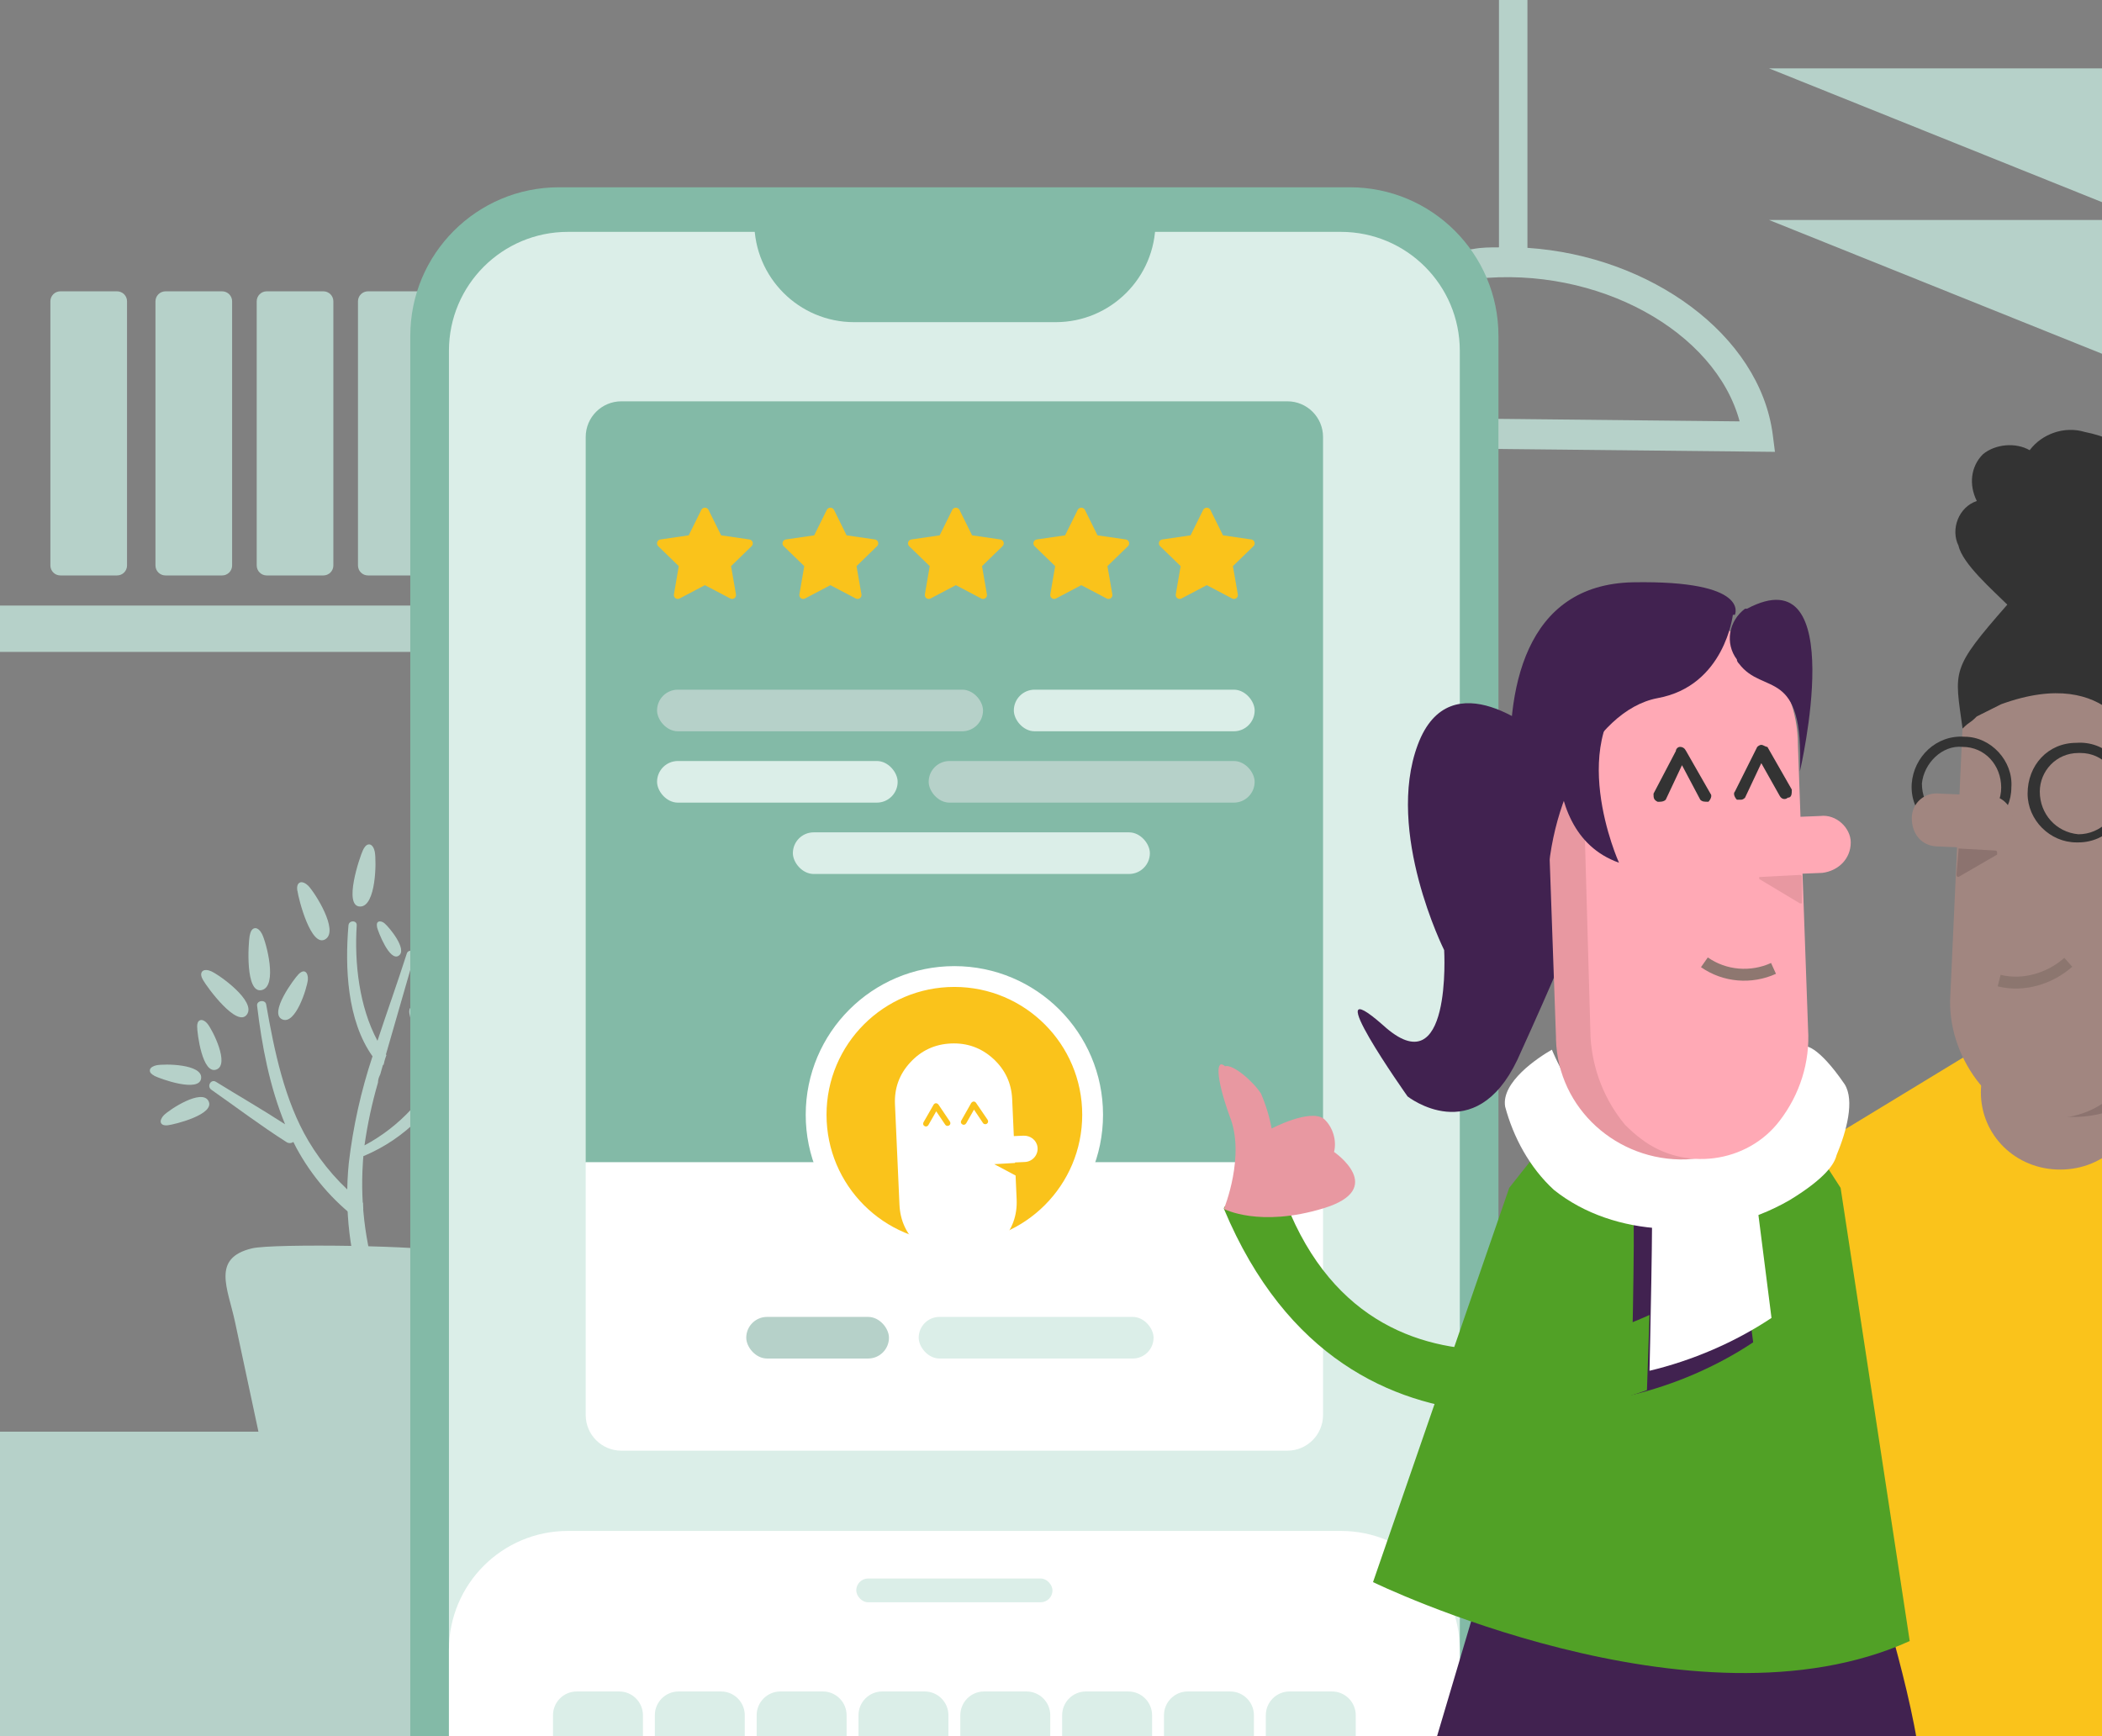 <svg width="707" height="584" viewBox="0 0 707 584" fill="none" xmlns="http://www.w3.org/2000/svg">
<rect x="0" y="0" width="707" height="584" fill="#808080" stroke="none"/>
<g clip-path="url(#clip0_8333_23510)">
<path d="M149.253 356.341C143.916 368.728 134.516 378.94 122.594 385.304C123.604 378.153 125.122 371.082 127.137 364.146C127.152 363.368 127.336 362.603 127.678 361.904C127.678 361.773 127.809 361.612 127.882 361.467L128.452 359.457C128.569 359.035 128.7 358.627 128.817 358.205H129.022C129.022 357.943 129.153 357.681 129.226 357.419C129.226 357.419 129.226 357.317 129.226 357.273C129.426 356.477 129.675 355.694 129.971 354.929L129.81 354.71C132.995 343.615 136.189 332.529 139.393 321.453C139.875 319.807 137.348 319.137 136.822 320.768C133.725 330.48 130.205 340.251 126.962 350.124C120.783 338.591 119.176 323.913 119.98 311.289C120.096 309.498 117.35 309.512 117.204 311.289C116.006 325.326 116.693 343.251 125.297 355.337C121.423 366.995 118.751 379.017 117.321 391.215C115.75 406.908 117.625 422.753 122.813 437.651C124.639 436.749 126.451 435.787 128.204 434.739C123.172 420.792 121.078 405.961 122.054 391.172C122.054 390.4 122.185 389.628 122.244 388.857C122.292 388.863 122.341 388.863 122.39 388.857C129.284 385.965 135.535 381.742 140.785 376.431C146.035 371.121 150.179 364.828 152.978 357.914C153.825 355.803 150.217 354.303 149.282 356.385L149.253 356.341Z" fill="#B6D1C9"/>
<path d="M122.067 405.788V404.661C114.745 398.926 108.543 391.874 103.774 383.863C95.66 370.207 92.243 353.375 89.523 337.875C89.233 336.148 86.266 336.544 86.47 338.3C88.069 351.78 90.687 365.582 95.892 378.213C88.273 373.252 80.333 368.685 72.626 363.914C70.925 362.874 69.485 365.45 71.085 366.577C79.446 372.432 87.691 378.682 96.285 384.141C96.633 384.391 97.05 384.526 97.478 384.526C97.905 384.526 98.322 384.391 98.67 384.141C99.019 384.829 99.353 385.517 99.717 386.205C104.85 395.66 111.93 403.904 120.482 410.384C121.064 409.111 121.631 407.823 122.198 406.52C122.139 406.256 122.11 405.986 122.111 405.715L122.067 405.788Z" fill="#B6D1C9"/>
<path d="M100.001 299.662C99.869 298.664 99.869 297.432 100.752 296.933C101.635 296.434 102.886 297.182 103.696 297.975C105.977 300.366 113.998 312.998 109.495 315.918C104.637 319.073 100.399 302.391 100.045 299.662H100.001Z" fill="#B6D1C9"/>
<path d="M122.084 285.964C122.522 285.043 123.195 284.004 124.204 284.049C125.212 284.093 125.856 285.444 126.06 286.543C126.66 289.824 126.47 304.937 121.148 304.952C115.387 304.952 120.914 288.473 122.084 285.964Z" fill="#B6D1C9"/>
<path d="M68.308 329.696C67.799 328.823 67.347 327.669 67.959 326.855C68.57 326.042 70.012 326.264 71.017 326.722C74.003 328.069 86.106 336.782 83.091 341.219C79.844 346.012 69.663 332.107 68.308 329.696Z" fill="#B6D1C9"/>
<path d="M84.021 314.635C84.201 313.649 84.607 312.472 85.613 312.251C86.62 312.031 87.611 313.149 88.107 314.149C89.61 317.091 93.426 331.626 88.107 333.039C82.413 334.51 83.495 317.356 83.991 314.635H84.021Z" fill="#B6D1C9"/>
<path d="M100.424 327.717C101.005 327.109 101.877 326.501 102.632 326.886C103.387 327.272 103.649 328.606 103.547 329.585C103.242 332.551 99.364 344.813 94.978 342.93C90.243 340.928 98.841 329.348 100.424 327.702V327.717Z" fill="#B6D1C9"/>
<path d="M56.393 378.54C55.575 378.642 54.552 378.54 54.158 377.781C53.763 377.023 54.421 375.842 55.107 375.156C57.153 373.129 67.831 366.158 70.11 370.344C72.564 374.865 58.657 378.292 56.393 378.54Z" fill="#B6D1C9"/>
<path d="M51.855 361.832C51.117 361.457 50.306 360.867 50.407 359.973C50.508 359.08 51.711 358.533 52.652 358.346C55.447 357.798 68.091 357.928 67.657 362.667C67.179 367.724 53.84 362.912 51.841 361.875L51.855 361.832Z" fill="#B6D1C9"/>
<path d="M66.313 345.303C66.313 344.477 66.473 343.477 67.334 343.187C68.195 342.897 69.231 343.68 69.829 344.434C71.595 346.68 77.271 358.014 72.835 359.767C68.064 361.651 66.298 347.564 66.313 345.274V345.303Z" fill="#B6D1C9"/>
<path d="M126.832 311.813C126.701 311.194 126.657 310.374 127.256 310.071C127.855 309.769 128.717 310.071 129.331 310.589C131.026 312.029 137.135 319.485 134.095 321.5C131.055 323.516 127.197 313.483 126.788 311.813H126.832Z" fill="#B6D1C9"/>
<path d="M144.11 301.982C144.626 301.368 145.341 300.695 146.131 300.9C146.921 301.104 147.225 302.23 147.195 303.108C147.104 305.696 144.323 317.13 140.052 316.267C135.493 315.288 142.727 303.722 144.11 302.011V301.982Z" fill="#B6D1C9"/>
<path d="M153.225 316.984C154.015 316.721 155.04 316.575 155.582 317.29C156.123 318.006 155.699 319.246 155.157 320.064C153.547 322.443 144.427 331.377 141.368 327.713C138.075 323.757 151.058 317.67 153.225 316.984Z" fill="#B6D1C9"/>
<path d="M137.702 340.941C137.584 340.137 137.599 339.132 138.395 338.715C139.191 338.298 140.384 338.93 141.092 339.577C143.184 341.516 150.553 351.815 146.397 354.171C141.902 356.713 138.026 343.154 137.702 340.941Z" fill="#B6D1C9"/>
<path d="M154.094 335.949C154.469 335.198 155.068 334.375 155.982 334.505C156.896 334.635 157.48 335.747 157.75 336.685C158.409 339.456 158.663 352.058 153.78 351.755C148.506 351.438 153.091 337.998 154.094 335.977V335.949Z" fill="#B6D1C9"/>
<path d="M171.322 349.488C172.155 349.488 173.178 349.607 173.485 350.449C173.792 351.292 173.061 352.4 172.316 353.021C170.11 354.883 158.843 360.973 156.944 356.539C154.898 351.765 169.057 349.547 171.322 349.488Z" fill="#B6D1C9"/>
<path d="M166.126 368.413C166.544 368.913 166.947 369.595 166.616 370.216C166.284 370.838 165.305 370.929 164.586 370.792C162.44 370.398 153.514 366.624 155.112 363.214C156.854 359.546 164.989 367.033 166.126 368.382V368.413Z" fill="#B6D1C9"/>
<path d="M150.836 421.513C150.325 441.379 149.785 461.451 144.838 480.704C144.544 482.478 143.732 484.125 142.503 485.437C140.995 486.509 139.2 487.1 137.351 487.131C134.213 487.496 131.061 487.818 127.923 488.095H88.753C88.229 487.349 87.893 486.487 87.775 485.583C84.856 471.949 81.937 458.276 79.019 444.564C76.611 433.33 71.079 423.236 84.725 419.95C88.3 419.073 103.522 418.869 118.437 419.117L124.187 419.249C138.373 419.628 150.836 420.432 150.836 421.513Z" fill="#B6D1C9"/>
<path d="M238.959 481.613H-27.977V606.537H238.959V481.613Z" fill="#B6D1C9"/>
<path d="M596.258 146.212C591.884 112.56 555.001 86.102 513.745 83.374V-282H504.173V83.208C501.285 83.208 498.315 83.208 495.344 83.787C456.728 87.921 425.785 113.47 421.742 144.558L421 150.181L597 152L596.258 146.212ZM432.882 140.176C439.236 116.281 464.897 97.181 496.5 93.791C537.344 89.409 576.95 111.403 585.119 141.747L432.882 140.176Z" fill="#B6D1C9"/>
<path d="M282 203.706H0V219.295H282V203.706Z" fill="#B6D1C9"/>
<path d="M176.886 193.577H157.817C157.376 193.577 156.94 193.49 156.533 193.322C156.125 193.153 155.755 192.906 155.444 192.595C155.132 192.283 154.885 191.914 154.716 191.507C154.548 191.1 154.461 190.664 154.461 190.223V101.354C154.461 100.464 154.814 99.611 155.444 98.982C156.073 98.353 156.927 98 157.817 98H176.886C177.774 98.006 178.624 98.361 179.252 98.989C179.88 99.617 180.236 100.466 180.242 101.354V190.223C180.242 190.664 180.155 191.1 179.986 191.507C179.817 191.914 179.57 192.283 179.259 192.595C178.947 192.906 178.577 193.153 178.17 193.322C177.763 193.49 177.327 193.577 176.886 193.577Z" fill="#B6D1C9"/>
<path d="M142.831 193.577H123.762C123.321 193.577 122.885 193.49 122.478 193.322C122.071 193.153 121.701 192.906 121.389 192.595C121.078 192.283 120.83 191.914 120.662 191.507C120.493 191.1 120.406 190.664 120.406 190.223V101.354C120.406 100.913 120.493 100.477 120.662 100.07C120.83 99.663 121.078 99.294 121.389 98.982C121.701 98.671 122.071 98.424 122.478 98.255C122.885 98.087 123.321 98 123.762 98H142.831C143.721 98 144.575 98.353 145.204 98.982C145.833 99.611 146.187 100.464 146.187 101.354V190.223C146.187 190.664 146.1 191.1 145.931 191.507C145.763 191.914 145.516 192.283 145.204 192.595C144.892 192.906 144.522 193.153 144.115 193.322C143.708 193.49 143.272 193.577 142.831 193.577Z" fill="#B6D1C9"/>
<path d="M108.769 193.577H89.7C89.259 193.577 88.823 193.49 88.415 193.322C88.008 193.153 87.638 192.906 87.327 192.595C87.015 192.283 86.768 191.914 86.599 191.507C86.431 191.1 86.344 190.664 86.344 190.223V101.354C86.344 100.913 86.431 100.477 86.599 100.07C86.768 99.663 87.015 99.294 87.327 98.982C87.638 98.671 88.008 98.424 88.415 98.255C88.823 98.087 89.259 98 89.7 98H108.769C109.659 98 110.512 98.353 111.142 98.982C111.771 99.611 112.125 100.464 112.125 101.354V190.223C112.125 190.664 112.038 191.1 111.869 191.507C111.7 191.914 111.453 192.283 111.142 192.595C110.83 192.906 110.46 193.153 110.053 193.322C109.646 193.49 109.209 193.577 108.769 193.577Z" fill="#B6D1C9"/>
<path d="M74.714 193.577H55.645C55.204 193.577 54.768 193.49 54.361 193.322C53.953 193.153 53.584 192.906 53.272 192.595C52.96 192.283 52.713 191.914 52.544 191.507C52.376 191.1 52.289 190.664 52.289 190.223V101.354C52.295 100.466 52.65 99.617 53.278 98.989C53.907 98.361 54.757 98.006 55.645 98H74.714C75.604 98 76.457 98.353 77.087 98.982C77.716 99.611 78.07 100.464 78.07 101.354V190.223C78.07 190.664 77.983 191.1 77.814 191.507C77.646 191.914 77.398 192.283 77.087 192.595C76.775 192.906 76.405 193.153 75.998 193.322C75.591 193.49 75.155 193.577 74.714 193.577Z" fill="#B6D1C9"/>
<path d="M39.37 193.577H20.301C19.86 193.577 19.424 193.49 19.017 193.322C18.61 193.153 18.24 192.906 17.928 192.595C17.617 192.283 17.369 191.914 17.201 191.507C17.032 191.1 16.945 190.664 16.945 190.223V101.354C16.945 100.464 17.299 99.611 17.928 98.982C18.558 98.353 19.411 98 20.301 98H39.37C40.26 98 41.114 98.353 41.743 98.982C42.372 99.611 42.726 100.464 42.726 101.354V190.223C42.726 190.664 42.639 191.1 42.471 191.507C42.302 191.914 42.055 192.283 41.743 192.595C41.431 192.906 41.062 193.153 40.654 193.322C40.247 193.49 39.811 193.577 39.37 193.577Z" fill="#B6D1C9"/>
<path d="M138 113C138 85.386 160.386 63 188 63H454C481.614 63 504 85.386 504 113V614H138V113Z" fill="#83BAA7"/>
<path d="M151 118C151 95.909 168.909 78 191 78H451C473.091 78 491 95.909 491 118V614H151V118Z" fill="#DBEEE8"/>
<path d="M151 555C151 532.909 168.909 515 191 515H451C473.091 515 491 532.909 491 555V584H151V555Z" fill="white"/>
<rect x="288" y="531" width="66" height="8" rx="4" fill="#DBEEE8"/>
<path d="M186 577C186 572.582 189.582 569 194 569H208.25C212.668 569 216.25 572.582 216.25 577V584H186V577Z" fill="#DBEEE8"/>
<path d="M220.25 577C220.25 572.582 223.832 569 228.25 569H242.5C246.918 569 250.5 572.582 250.5 577V584H220.25V577Z" fill="#DBEEE8"/>
<path d="M254.5 577C254.5 572.582 258.082 569 262.5 569H276.75C281.168 569 284.75 572.582 284.75 577V584H254.5V577Z" fill="#DBEEE8"/>
<path d="M288.75 577C288.75 572.582 292.332 569 296.75 569H311C315.418 569 319 572.582 319 577V584H288.75V577Z" fill="#DBEEE8"/>
<path d="M323 577C323 572.582 326.582 569 331 569H345.25C349.668 569 353.25 572.582 353.25 577V584H323V577Z" fill="#DBEEE8"/>
<path d="M357.25 577C357.25 572.582 360.832 569 365.25 569H379.5C383.918 569 387.5 572.582 387.5 577V584H357.25V577Z" fill="#DBEEE8"/>
<path d="M391.5 577C391.5 572.582 395.082 569 399.5 569H413.75C418.168 569 421.75 572.582 421.75 577V584H391.5V577Z" fill="#DBEEE8"/>
<path d="M425.75 577C425.75 572.582 429.332 569 433.75 569H448C452.418 569 456 572.582 456 577V584H425.75V577Z" fill="#DBEEE8"/>
<path d="M253.703 74.785H388.644C388.644 93.335 373.606 108.373 355.056 108.373H287.291C268.741 108.373 253.703 93.335 253.703 74.785Z" fill="#83BAA7"/>
<path d="M197 147C197 140.373 202.373 135 209 135H433C439.627 135 445 140.373 445 147V391H197V147Z" fill="#83BAA7"/>
<rect x="221" y="232" width="109.636" height="14" rx="7" fill="#B6D1C9"/>
<rect x="266.68" y="280" width="120.078" height="14" rx="7" fill="#DBEEE8"/>
<rect x="221" y="256" width="80.922" height="14" rx="7" fill="#DBEEE8"/>
<rect x="341" y="232" width="81" height="14" rx="7" fill="#DBEEE8"/>
<rect x="312.359" y="256" width="109.636" height="14" rx="7" fill="#B6D1C9"/>
<path d="M253.133 182.372C253.06 182.139 252.922 181.93 252.735 181.772C252.549 181.613 252.321 181.51 252.078 181.475L242.548 180.086L238.276 171.453C238.154 171.249 237.981 171.08 237.775 170.963C237.568 170.845 237.335 170.784 237.097 170.784C236.86 170.784 236.627 170.845 236.42 170.963C236.214 171.08 236.041 171.249 235.919 171.453L231.647 180.086L222.116 181.475C221.874 181.51 221.646 181.613 221.46 181.772C221.273 181.93 221.135 182.139 221.061 182.372C220.983 182.605 220.971 182.855 221.027 183.094C221.083 183.333 221.204 183.552 221.378 183.726L228.306 190.443L226.671 199.938C226.629 200.182 226.657 200.434 226.75 200.663C226.843 200.893 226.998 201.093 227.198 201.239C227.398 201.382 227.635 201.466 227.88 201.481C228.126 201.497 228.37 201.443 228.587 201.327L237.097 196.843L245.625 201.327C245.814 201.431 246.026 201.485 246.241 201.485C246.517 201.482 246.787 201.396 247.014 201.239C247.214 201.093 247.37 200.893 247.463 200.663C247.556 200.434 247.583 200.182 247.542 199.938L245.889 190.443L252.799 183.726C252.976 183.554 253.101 183.336 253.16 183.097C253.219 182.858 253.21 182.607 253.133 182.372Z" fill="#FAC31B"/>
<path d="M295.337 182.372C295.263 182.139 295.125 181.93 294.938 181.772C294.752 181.613 294.524 181.51 294.282 181.475L284.751 180.086L280.479 171.453C280.357 171.249 280.185 171.08 279.978 170.963C279.772 170.845 279.538 170.784 279.301 170.784C279.063 170.784 278.83 170.845 278.623 170.963C278.417 171.08 278.244 171.249 278.123 171.453L273.85 180.086L264.32 181.475C264.077 181.51 263.85 181.613 263.663 181.772C263.476 181.93 263.338 182.139 263.265 182.372C263.186 182.605 263.174 182.855 263.23 183.094C263.286 183.333 263.407 183.552 263.581 183.726L270.509 190.443L268.874 199.938C268.832 200.182 268.86 200.434 268.953 200.663C269.046 200.893 269.201 201.093 269.401 201.239C269.601 201.382 269.838 201.466 270.083 201.481C270.329 201.497 270.574 201.443 270.79 201.327L279.301 196.843L287.829 201.327C288.017 201.431 288.229 201.485 288.444 201.485C288.721 201.482 288.99 201.396 289.218 201.239C289.418 201.093 289.573 200.893 289.666 200.663C289.759 200.434 289.787 200.182 289.745 199.938L288.092 190.443L295.003 183.726C295.179 183.554 295.304 183.336 295.363 183.097C295.422 182.858 295.413 182.607 295.337 182.372Z" fill="#FAC31B"/>
<path d="M337.54 182.372C337.466 182.139 337.328 181.93 337.141 181.772C336.955 181.613 336.727 181.51 336.485 181.475L326.955 180.086L322.682 171.453C322.56 171.249 322.388 171.08 322.181 170.963C321.975 170.845 321.741 170.784 321.504 170.784C321.266 170.784 321.033 170.845 320.826 170.963C320.62 171.08 320.447 171.249 320.326 171.453L316.053 180.086L306.523 181.475C306.28 181.51 306.053 181.613 305.866 181.772C305.679 181.93 305.541 182.139 305.468 182.372C305.389 182.605 305.377 182.855 305.433 183.094C305.489 183.333 305.611 183.552 305.784 183.726L312.712 190.443L311.077 199.938C311.035 200.182 311.063 200.434 311.156 200.663C311.249 200.893 311.404 201.093 311.604 201.239C311.805 201.382 312.041 201.466 312.286 201.481C312.532 201.497 312.777 201.443 312.993 201.327L321.504 196.843L330.032 201.327C330.22 201.431 330.432 201.485 330.647 201.485C330.924 201.482 331.193 201.396 331.421 201.239C331.621 201.093 331.776 200.893 331.869 200.663C331.962 200.434 331.99 200.182 331.948 199.938L330.295 190.443L337.206 183.726C337.382 183.554 337.507 183.336 337.566 183.097C337.625 182.858 337.616 182.607 337.54 182.372Z" fill="#FAC31B"/>
<path d="M379.727 182.372C379.654 182.139 379.516 181.93 379.329 181.772C379.142 181.613 378.915 181.51 378.672 181.475L369.142 180.086L364.869 171.453C364.748 171.249 364.575 171.08 364.369 170.963C364.162 170.845 363.929 170.784 363.691 170.784C363.454 170.784 363.22 170.845 363.014 170.963C362.807 171.08 362.635 171.249 362.513 171.453L358.24 180.086L348.71 181.475C348.468 181.51 348.24 181.613 348.054 181.772C347.867 181.93 347.729 182.139 347.655 182.372C347.577 182.605 347.565 182.855 347.621 183.094C347.676 183.333 347.798 183.552 347.972 183.726L354.9 190.443L353.264 199.938C353.223 200.182 353.25 200.434 353.343 200.663C353.437 200.893 353.592 201.093 353.792 201.239C353.992 201.382 354.228 201.466 354.474 201.481C354.719 201.497 354.964 201.443 355.181 201.327L363.691 196.843L372.219 201.327C372.408 201.431 372.619 201.485 372.835 201.485C373.111 201.482 373.381 201.396 373.608 201.239C373.808 201.093 373.963 200.893 374.057 200.663C374.15 200.434 374.177 200.182 374.136 199.938L372.483 190.443L379.393 183.726C379.57 183.554 379.695 183.336 379.754 183.097C379.813 182.858 379.804 182.607 379.727 182.372Z" fill="#FAC31B"/>
<path d="M421.93 182.372C421.857 182.139 421.719 181.93 421.532 181.772C421.345 181.613 421.118 181.51 420.875 181.475L411.345 180.086L407.072 171.453C406.951 171.249 406.778 171.08 406.572 170.963C406.365 170.845 406.132 170.784 405.894 170.784C405.657 170.784 405.423 170.845 405.217 170.963C405.01 171.08 404.838 171.249 404.716 171.453L400.444 180.086L390.913 181.475C390.671 181.51 390.443 181.613 390.257 181.772C390.07 181.93 389.932 182.139 389.858 182.372C389.78 182.605 389.768 182.855 389.824 183.094C389.88 183.333 390.001 183.552 390.175 183.726L397.103 190.443L395.467 199.938C395.426 200.182 395.453 200.434 395.547 200.663C395.64 200.893 395.795 201.093 395.995 201.239C396.195 201.382 396.431 201.466 396.677 201.481C396.922 201.497 397.167 201.443 397.384 201.327L405.894 196.843L414.422 201.327C414.611 201.431 414.823 201.485 415.038 201.485C415.314 201.482 415.584 201.396 415.811 201.239C416.011 201.093 416.167 200.893 416.26 200.663C416.353 200.434 416.38 200.182 416.339 199.938L414.686 190.443L421.596 183.726C421.773 183.554 421.898 183.336 421.957 183.097C422.016 182.858 422.007 182.607 421.93 182.372Z" fill="#FAC31B"/>
<path d="M197 476C197 482.627 202.373 488 209 488H433C439.627 488 445 482.627 445 476V391H197V476Z" fill="white"/>
<circle cx="321" cy="375" r="46.5" fill="#FAC31B" stroke="white" stroke-width="7"/>
<path fill-rule="evenodd" clip-rule="evenodd" d="M344.191 382.037C346.561 381.93 348.646 383.529 348.955 385.823C349.329 388.422 347.317 390.77 344.741 390.887L341.392 391.038L341.4 391.213L334.405 391.622L341.588 395.433L341.945 403.427C342.189 408.888 340.456 413.617 336.745 417.615C333.069 421.611 328.517 423.732 323.089 423.977C317.593 424.225 312.853 422.506 308.867 418.822C304.884 415.171 302.77 410.633 302.528 405.206L301.023 371.519C300.779 366.059 302.496 361.347 306.174 357.385C309.85 353.389 314.402 351.268 319.83 351.023C325.291 350.777 330.031 352.478 334.049 356.127C338.069 359.81 340.199 364.348 340.44 369.741L340.996 382.181L344.191 382.037ZM327.599 373.272L324.981 377.868C324.689 378.345 324.121 378.525 323.69 378.235C323.209 378 323.027 377.442 323.32 376.965L326.663 371.05C326.861 370.783 327.165 370.564 327.478 370.55C327.791 370.536 328.113 370.727 328.281 370.977L332.198 376.719C332.48 377.169 332.348 377.741 331.942 378.017C331.484 378.295 330.906 378.218 330.624 377.768L327.599 373.272ZM312.273 378.441L314.895 373.845L317.923 378.341C318.205 378.791 318.784 378.868 319.243 378.59C319.702 378.312 319.781 377.742 319.499 377.292L315.63 371.547C315.41 371.3 315.087 371.109 314.774 371.123C314.46 371.137 314.156 371.357 314.01 371.62L310.61 377.538C310.37 378.013 310.499 378.573 310.981 378.808C311.413 379.098 312.033 378.915 312.273 378.441Z" fill="white"/>
<rect x="251" y="443" width="48" height="14" rx="7" fill="#B6D1C9"/>
<rect x="309" y="443" width="79" height="14" rx="7" fill="#DBEEE8"/>
<path d="M707 23V68L595 23H707Z" fill="#B6D1C9"/>
<path d="M707 74V119L595 74H707Z" fill="#B6D1C9"/>
<path d="M725.742 370.198C725.742 361.995 718.904 355.159 710.699 355.159H688.818C680.613 355.159 673.775 361.995 673.775 370.198V466.587C673.775 474.791 680.613 481.627 688.818 481.627H710.699C718.904 481.627 725.742 474.791 725.742 466.587V370.198Z" fill="#D2D6D6"/>
<path d="M625.227 398.227V490.514C618.389 501.452 638.218 513.073 604.713 490.514C598.559 486.412 601.978 416.684 601.978 416.684L625.227 398.227Z" fill="#FFA9B5"/>
<path d="M777.717 388.656C785.011 398.682 791.621 409.164 797.547 420.102L761.99 441.294C761.99 441.294 766.777 597.762 764.042 614.852C759.255 646.982 701.134 635.36 622.5 592.293C614.978 588.191 630.705 484.361 622.5 478.893L621.132 435.141L601.986 416.684L612.927 384.554L663.526 353.792C663.526 353.792 674.467 362.679 677.886 362.679C681.305 362.679 692.245 357.21 696.348 357.893C704.553 355.615 712.302 352.88 719.596 349.69" fill="#FAC31B"/>
<path d="M692.926 393.441C707.97 393.441 719.594 381.82 719.594 367.464C719.594 353.108 707.97 341.487 692.926 341.487C677.883 341.487 666.259 353.108 666.259 367.464C666.259 381.82 677.883 393.441 692.926 393.441Z" fill="#A18680"/>
<path d="M608.62 433.71C607.929 435.784 608.59 438.491 609.906 440.554C609.381 441.17 608.918 441.814 608.476 442.464L607.959 443.234L607.926 443.283V444.794L607.984 444.853C608.441 445.31 608.922 445.568 609.425 445.59L616.2 450.331C616.541 450.672 616.868 451 617.111 451.325C617.336 451.625 617.471 451.898 617.494 452.153L617.444 452.202C617.443 452.203 617.441 452.206 617.44 452.207L617.438 452.208L617.431 452.216C617.43 452.217 617.428 452.22 617.427 452.221C617.42 452.228 617.424 452.223 617.417 452.23C617.417 452.23 617.409 452.238 617.407 452.24L617.406 452.241L617.404 452.242L617.403 452.243L617.402 452.245L617.4 452.246L617.399 452.247L617.398 452.249L617.396 452.25L617.396 452.251L617.395 452.253C617.393 452.254 617.393 452.254 617.392 452.255L617.391 452.257L617.389 452.258L617.388 452.259L617.387 452.261C617.381 452.267 617.381 452.266 617.375 452.272L617.35 452.297L617.349 452.299L617.347 452.3L617.263 452.384C617.254 452.393 617.258 452.39 617.249 452.399C617.245 452.403 617.239 452.409 617.234 452.413C617.209 452.439 617.2 452.447 617.173 452.474L617.148 452.498C617.14 452.506 617.153 452.495 617.145 452.503C617.143 452.505 617.142 452.505 617.14 452.507L617.11 452.536C617.11 452.537 617.109 452.539 617.108 452.539C617.108 452.54 617.106 452.541 617.105 452.541C617.079 452.567 617.062 452.586 617.034 452.614L616.991 452.656C616.99 452.657 616.989 452.658 616.988 452.658C616.987 452.659 616.987 452.661 616.986 452.661C616.986 452.662 616.984 452.663 616.983 452.663C616.983 452.664 616.982 452.665 616.981 452.666C616.979 452.668 616.979 452.669 616.977 452.671C616.976 452.672 616.974 452.672 616.974 452.673C616.973 452.674 616.972 452.675 616.972 452.676C616.971 452.677 616.97 452.677 616.969 452.678L616.956 452.691C616.936 452.711 616.936 452.711 616.916 452.732C616.915 452.732 616.914 452.733 616.913 452.734L616.902 452.744C616.902 452.745 616.901 452.747 616.9 452.747L616.899 452.748C615.391 453.496 613.666 453.823 611.84 453.845C611.344 453.258 610.84 452.676 610.326 452.098L610.182 452.227L610.188 452.221L610.326 452.098L610.318 452.089C607.606 449.377 605.568 445.984 604.209 442.586L603.838 442.735C605.212 446.169 607.275 449.608 610.028 452.364L610.027 452.365C610.463 452.854 610.892 453.347 611.314 453.843C610.353 453.825 609.367 453.724 608.373 453.562L608.268 453.457C608.09 453.279 607.934 453.167 607.794 453.12C607.721 453.096 607.644 453.087 607.569 453.102C607.493 453.117 607.432 453.154 607.386 453.2C607.301 453.286 607.27 453.398 607.257 453.463C607.25 453.499 607.246 453.532 607.244 453.555C607.243 453.567 607.242 453.577 607.242 453.584V453.598C607.244 453.598 607.262 453.598 607.442 453.598L607.441 453.599H607.242V453.762L607.402 453.794L608.048 453.915C608.093 453.923 608.138 453.929 608.183 453.937L619.608 465.362L619.922 465.116L619.75 465.22L619.751 465.218L619.922 465.116C617.651 461.332 615.066 457.706 612.168 454.236C613.831 454.183 615.419 453.878 616.841 453.221L617.104 453.094L617.134 453.079L617.156 453.056C617.161 453.051 617.163 453.05 617.167 453.045C617.175 453.037 617.169 453.044 617.178 453.035C617.192 453.021 617.174 453.038 617.188 453.025C617.2 453.012 617.181 453.032 617.193 453.02C617.194 453.019 617.195 453.018 617.195 453.017C617.196 453.016 617.197 453.015 617.198 453.014C617.219 452.993 617.219 452.994 617.239 452.974C617.242 452.971 617.242 452.971 617.244 452.968C617.245 452.967 617.246 452.967 617.247 452.966C617.248 452.965 617.248 452.964 617.249 452.963C617.25 452.962 617.251 452.962 617.252 452.961C617.253 452.96 617.253 452.959 617.254 452.958C617.255 452.957 617.256 452.957 617.257 452.956C617.258 452.955 617.258 452.954 617.259 452.953L617.288 452.924C617.292 452.92 617.294 452.919 617.298 452.915C617.315 452.898 617.3 452.913 617.316 452.896C617.325 452.887 617.318 452.896 617.326 452.887C617.334 452.879 617.327 452.885 617.335 452.877L617.337 452.875C617.338 452.875 617.339 452.874 617.34 452.873C617.341 452.873 617.341 452.871 617.342 452.87L617.344 452.868C617.344 452.868 617.346 452.867 617.347 452.866C617.347 452.866 617.348 452.864 617.349 452.864C617.355 452.857 617.347 452.866 617.354 452.86C617.367 452.846 617.358 452.854 617.371 452.841L617.393 452.82C617.405 452.807 617.385 452.828 617.397 452.816C617.402 452.812 617.402 452.811 617.406 452.807C617.408 452.805 617.408 452.804 617.41 452.802L617.414 452.798C617.418 452.794 617.419 452.795 617.423 452.79C617.426 452.787 617.424 452.788 617.427 452.785L617.431 452.781C617.432 452.781 617.435 452.779 617.436 452.778L617.439 452.774C617.456 452.757 617.439 452.773 617.455 452.757C617.506 452.706 617.529 452.684 617.573 452.64C617.577 452.636 617.576 452.637 617.58 452.633C617.585 452.628 617.581 452.631 617.586 452.626C617.588 452.624 617.588 452.625 617.59 452.623C617.591 452.622 617.592 452.621 617.593 452.62C617.604 452.609 617.587 452.625 617.599 452.614C617.615 452.597 617.608 452.605 617.624 452.589C617.638 452.575 617.634 452.579 617.647 452.566C617.652 452.561 617.654 452.558 617.658 452.554C617.664 452.549 617.664 452.549 617.669 452.543C617.695 452.517 617.725 452.488 617.744 452.469L617.76 452.453C617.769 452.444 617.753 452.459 617.763 452.449L617.767 452.447L617.792 452.421C617.797 452.416 617.792 452.42 617.797 452.415C617.801 452.411 617.804 452.41 617.808 452.406C617.809 452.404 617.81 452.402 617.812 452.401C617.815 452.397 617.811 452.402 617.814 452.399L617.82 452.393L617.821 452.391L617.823 452.389C617.828 452.384 617.827 452.386 617.825 452.388C617.826 452.387 617.826 452.387 617.826 452.386C617.831 452.381 617.824 452.388 617.829 452.383C617.834 452.378 617.835 452.378 617.838 452.375C617.839 452.374 617.839 452.374 617.84 452.373V452.372L617.898 452.314V452.231C617.898 451.824 617.696 451.439 617.432 451.086C617.165 450.731 616.812 450.378 616.473 450.039L616.46 450.027L616.445 450.017L609.608 445.232L609.493 445.396V445.395L609.608 445.232L609.557 445.196H609.493C609.126 445.196 608.739 445.019 608.326 444.624V443.404C608.911 442.526 609.493 441.658 610.18 440.848C611.213 441.505 612.401 441.835 613.511 441.835C614.659 441.835 615.742 441.482 616.473 440.751L616.495 440.729L616.51 440.699L616.635 440.434C616.906 439.816 617.044 439.2 617.044 438.645C617.044 438.011 616.863 437.44 616.473 437.05L616.414 436.991H616.331C615.638 436.991 615.05 437.049 614.573 437.168C614.112 437.283 613.742 437.461 613.48 437.71C612.09 438.41 611.047 439.284 610.182 440.24C608.947 438.255 608.369 435.727 608.999 433.837L608.62 433.71ZM608.851 454.039C609.795 454.172 610.734 454.245 611.653 454.244C614.249 457.33 616.594 460.54 618.689 463.875L608.851 454.039ZM616.243 437.394C616.501 437.687 616.644 438.118 616.644 438.645C616.643 439.197 616.488 439.838 616.168 440.489C615.531 441.111 614.573 441.435 613.511 441.435C612.495 441.435 611.403 441.138 610.446 440.544C611.194 439.712 612.07 438.95 613.198 438.314L613.686 438.054L613.715 438.039L613.737 438.017L613.596 437.875H613.597L613.737 438.017C613.93 437.824 614.234 437.666 614.67 437.557C615.085 437.453 615.609 437.399 616.243 437.394Z" fill="#685753"/>
<path d="M473.245 618.094C479.944 618.094 581.254 666.781 644.605 603.591C650.982 597.221 633.181 538.652 633.181 538.652L617.364 404.732L511.806 403.064L498.908 531.607L473.245 618.094Z" fill="#412250"/>
<path d="M534.291 367.464C532.24 368.148 507.624 399.594 507.624 399.594L461.811 532.214C461.811 532.214 569.848 584.852 642.328 552.039L619.08 399.594L599.25 368.832C591.956 374.756 584.435 379.997 576.685 384.555C573.266 384.555 555.488 383.871 552.069 383.871C548.65 383.871 530.188 368.832 530.188 368.832" fill="#51A126"/>
<path d="M549.329 409.164C550.013 410.531 548.645 469.322 548.645 469.322C563.005 465.904 577.364 459.751 589.672 451.548L584.202 409.164H549.329Z" fill="#412250"/>
<path d="M521.973 353.108C521.973 353.108 533.363 381.237 550.457 386.706C560.03 388.757 570.521 390.023 580.778 387.972C595.821 384.554 601.975 360.628 606.077 352.424C606.761 351.057 611.548 351.741 620.437 364.729C623.856 370.198 621.12 380.452 617.702 388.656C617.018 391.39 614.283 396.175 601.975 403.695C588.983 411.215 573.94 414.633 558.897 413.266C545.905 412.582 532.913 408.48 522.656 400.277C514.451 392.757 508.981 382.503 506.246 372.249C504.878 364.046 517.186 355.842 521.973 353.108Z" fill="white"/>
<path d="M555.493 400.277C556.177 402.328 554.809 461.119 554.809 461.119C569.169 457.701 583.528 451.548 595.836 443.345L590.366 400.277H555.493Z" fill="white"/>
<path d="M517.876 247.149C517.876 247.149 487.79 221.171 476.85 250.567C465.909 279.962 485.739 319.611 485.739 319.611C485.739 319.611 488.474 366.097 465.226 344.905C441.977 324.397 473.431 368.831 473.431 368.831C473.431 368.831 495.996 386.605 510.355 356.526C524.031 326.447 526.766 318.928 526.766 318.928L517.876 247.149Z" fill="#412250"/>
<path d="M560.277 208.866C583.525 208.182 603.355 226.64 604.039 249.882L607.457 346.272C608.141 369.514 590.363 388.655 567.115 390.023C543.866 390.706 524.036 372.932 523.353 349.69C523.353 349.234 523.353 349.006 523.353 349.006L519.934 252.617C518.566 229.374 537.028 210.233 560.277 208.866Z" fill="#E898A1"/>
<path d="M566.43 209.55C576.687 208.867 586.26 212.968 593.098 220.488C600.619 228.691 604.722 239.629 604.722 250.567L608.141 346.272C608.824 357.21 605.406 368.148 598.568 377.035C587.627 391.391 566.43 394.125 552.071 383.187C550.247 381.82 548.424 380.225 546.601 378.402C539.763 370.199 535.66 359.945 534.976 349.007L532.241 252.618C531.557 241.68 534.976 231.426 541.814 222.539C547.284 214.336 556.857 209.55 567.114 209.55H566.43Z" fill="#FFA9B5"/>
<path d="M585.57 269.025C586.025 269.025 586.481 268.797 586.937 268.341L592.407 256.72L598.561 267.657C599.245 269.025 600.613 269.025 601.297 268.341C602.664 268.341 602.664 266.974 602.664 265.607L594.459 251.251C593.775 251.251 593.091 250.567 592.407 250.567C591.724 250.567 591.04 251.251 591.04 251.251L583.518 266.29C582.834 266.974 583.518 268.341 584.202 269.025C584.658 269.025 585.114 269.025 585.57 269.025Z" fill="#333333"/>
<path d="M558.208 269.708C559.12 269.708 559.804 269.48 560.26 269.024L565.73 257.403L571.884 269.024C572.568 269.708 573.251 269.708 574.619 269.708C575.303 269.024 575.986 267.657 575.303 266.974L567.097 252.618C566.642 251.706 565.958 251.25 565.046 251.25C564.362 251.25 563.678 251.934 563.678 252.618L556.157 266.974C556.157 268.341 556.157 269.024 557.524 269.708C557.524 269.708 557.752 269.708 558.208 269.708Z" fill="#333333"/>
<path d="M595.825 294.318L612.919 293.634C618.39 292.951 622.492 288.849 622.492 283.38C622.492 278.595 617.706 273.81 612.236 274.493L595.141 275.177C589.671 275.177 585.568 279.278 586.252 284.747C586.252 290.216 590.355 294.318 595.825 294.318Z" fill="#FFA9B5"/>
<path d="M606.078 295.001V303.888C606.078 303.888 605.85 303.888 605.394 303.888L591.719 295.685C591.719 295.685 591.719 295.685 591.719 295.001C591.719 295.001 591.947 295.001 592.403 295.001L605.394 294.318C605.394 294.318 606.078 294.318 606.078 295.001Z" fill="#E898A1"/>
<path d="M582.842 206.816C582.842 206.816 580.107 230.742 557.542 234.844C535.661 238.945 518.567 273.809 520.618 305.939C522.669 338.069 476.172 197.245 549.337 195.878C588.996 195.194 583.526 206.816 583.526 206.816H582.842Z" fill="#412250"/>
<path d="M586.934 204.765C581.464 208.867 580.097 216.387 584.199 221.855C584.199 222.311 584.427 222.767 584.883 223.223C593.089 234.16 606.764 223.906 605.397 259.454C605.397 259.454 622.491 186.308 587.618 204.765H586.934Z" fill="#412250"/>
<path d="M572.121 325.352C579.556 330.555 589.198 331.287 597.344 327.585L595.689 323.944C588.792 327.078 580.655 326.442 574.415 322.075L572.121 325.352Z" fill="#8E7770"/>
<path d="M526.078 230.058C526.078 230.058 513.77 279.278 544.54 290.216C544.54 290.216 525.394 247.832 551.378 228.691C571.208 213.651 526.078 230.058 526.078 230.058Z" fill="#412250"/>
<path d="M702.489 205.449C680.608 204.765 661.462 221.855 660.778 243.731L656.676 334.651C655.992 356.527 673.086 374.984 694.967 375.668C716.848 377.035 735.31 359.945 735.994 338.069L740.097 247.149C740.78 225.273 724.37 206.816 702.489 205.449Z" fill="#8C736F"/>
<path d="M696.339 206.132C686.766 205.448 677.877 209.55 671.723 216.386C664.201 223.906 660.098 233.476 660.098 244.414L655.996 334.65C655.312 344.905 658.731 355.159 664.885 363.362C675.142 377.034 694.971 380.452 708.647 370.198C710.47 368.831 712.066 367.236 713.433 365.413C720.271 357.893 724.374 348.323 725.057 337.385L728.476 247.148C729.16 236.894 726.425 226.64 719.587 218.437C714.117 210.917 705.912 206.132 696.339 206.132Z" fill="#A18680"/>
<path d="M658.735 286.114L658.051 294.317C658.051 294.317 658.051 295.001 658.735 295.001L671.727 287.481V286.797C671.727 286.342 671.499 286.114 671.043 286.114L658.735 285.43V286.114Z" fill="#8C736F"/>
<path d="M694.328 322.218C688.601 327.308 680.375 329.795 672.893 327.925L671.923 331.806C680.851 334.038 690.404 331.056 696.984 325.208L694.328 322.218Z" fill="#8C766F"/>
<path fill-rule="evenodd" clip-rule="evenodd" d="M699.07 283.38C708.642 283.38 716.164 275.177 715.48 266.29C715.48 256.72 707.959 249.2 698.386 249.884C688.813 249.884 681.975 257.403 681.975 266.974C681.975 275.861 689.497 283.38 698.386 283.38H699.07ZM699.07 253.302H699.753C707.275 253.302 712.745 259.454 712.745 266.974C712.745 274.493 706.591 280.646 699.07 280.646C691.548 279.962 686.078 273.81 686.078 266.29C686.078 259.454 691.548 253.302 699.07 253.302Z" fill="#333333"/>
<path fill-rule="evenodd" clip-rule="evenodd" d="M660.101 281.329C668.99 281.329 676.511 273.809 676.511 264.923C677.195 256.036 669.674 247.832 660.785 247.832C651.212 247.149 643.69 254.668 643.006 263.555C642.323 273.126 649.844 280.646 659.417 281.329C659.417 281.329 659.417 281.329 660.101 281.329ZM673.093 264.923C673.093 272.442 666.939 277.911 659.417 277.228C651.895 277.228 646.425 271.075 646.425 263.555C647.109 256.719 653.263 250.567 660.101 251.25C667.622 251.25 673.093 257.403 673.093 264.923Z" fill="#333333"/>
<path d="M669.006 267.657L652.595 266.973C647.125 266.29 643.022 270.391 643.022 275.177C643.022 280.645 646.441 284.747 651.911 284.747L668.322 285.431C673.108 285.431 677.211 282.013 677.211 276.544C677.211 271.759 673.792 267.657 669.006 267.657Z" fill="#A18680"/>
<path d="M673.099 236.894L664.894 240.996C662.159 243.73 662.843 242.363 660.108 245.097C657.372 225.273 656.005 225.273 675.151 203.397C670.364 198.612 660.108 189.725 658.74 183.572C656.005 178.104 658.74 170.584 664.894 168.533C662.159 163.064 662.843 156.912 666.945 152.81C671.048 149.392 677.886 148.708 682.672 151.443C686.775 145.974 694.296 143.239 701.134 145.29C707.972 146.658 714.126 149.392 719.596 153.494C729.169 148.708 740.793 152.81 745.58 162.381C746.036 163.748 746.492 165.115 746.947 166.482C752.418 163.064 759.255 163.748 764.042 167.849C768.828 171.267 770.88 177.42 768.828 183.572C774.299 182.205 780.453 184.94 783.871 190.409C785.923 195.877 784.555 202.03 780.453 205.448C789.342 208.182 794.128 217.069 792.077 225.956C791.621 227.324 791.165 228.691 790.709 230.058C796.863 234.843 798.231 244.414 792.761 250.566C792.305 251.022 791.849 251.706 791.393 252.617C795.496 255.352 796.863 260.82 794.812 265.606C792.761 270.391 787.974 272.442 782.504 271.758C785.239 276.544 784.555 282.012 780.453 285.43C775.666 288.165 770.196 287.481 766.093 283.38C767.461 284.747 766.777 287.481 764.726 288.165C759.939 290.216 755.153 287.481 753.785 283.38C753.329 282.468 753.101 281.557 753.101 280.645C756.52 284.747 752.418 293.634 746.947 294.317C741.477 295.685 747.631 288.165 743.529 284.747C741.477 289.532 739.426 293.634 737.375 290.899C736.007 290.216 735.323 284.063 735.323 281.329C736.007 273.125 738.058 287.481 736.691 283.38C735.323 279.962 735.323 273.809 731.221 274.493C725.75 275.86 718.913 251.934 718.913 251.934C718.913 251.934 710.707 223.222 673.099 236.894Z" fill="#333333"/>
<path d="M554.811 442.332C554.811 442.332 464.569 486.31 432.489 404.614C430.494 398.075 410.874 404.063 411.672 406.678C453.861 507.446 553.946 467.612 553.946 467.612L554.811 442.332Z" fill="#51A126"/>
<path d="M411.661 406.68C411.661 406.68 419.043 388.703 413.545 375.371C408.701 361.84 409.067 356.01 412.026 358.681C414.642 357.883 421.415 363.678 424.12 367.856C425.753 371.646 426.95 375.569 427.711 379.625C427.711 379.625 440.647 372.818 445.314 376.397C448.274 379.068 449.67 383.645 448.706 387.513C448.706 387.513 466.774 399.867 445.192 406.453C423.61 413.039 411.661 406.68 411.661 406.68Z" fill="#E898A1"/>
</g>
<defs>
<clipPath id="clip0_8333_23510">
<rect width="707" height="584" fill="white"/>
</clipPath>
</defs>
</svg>
